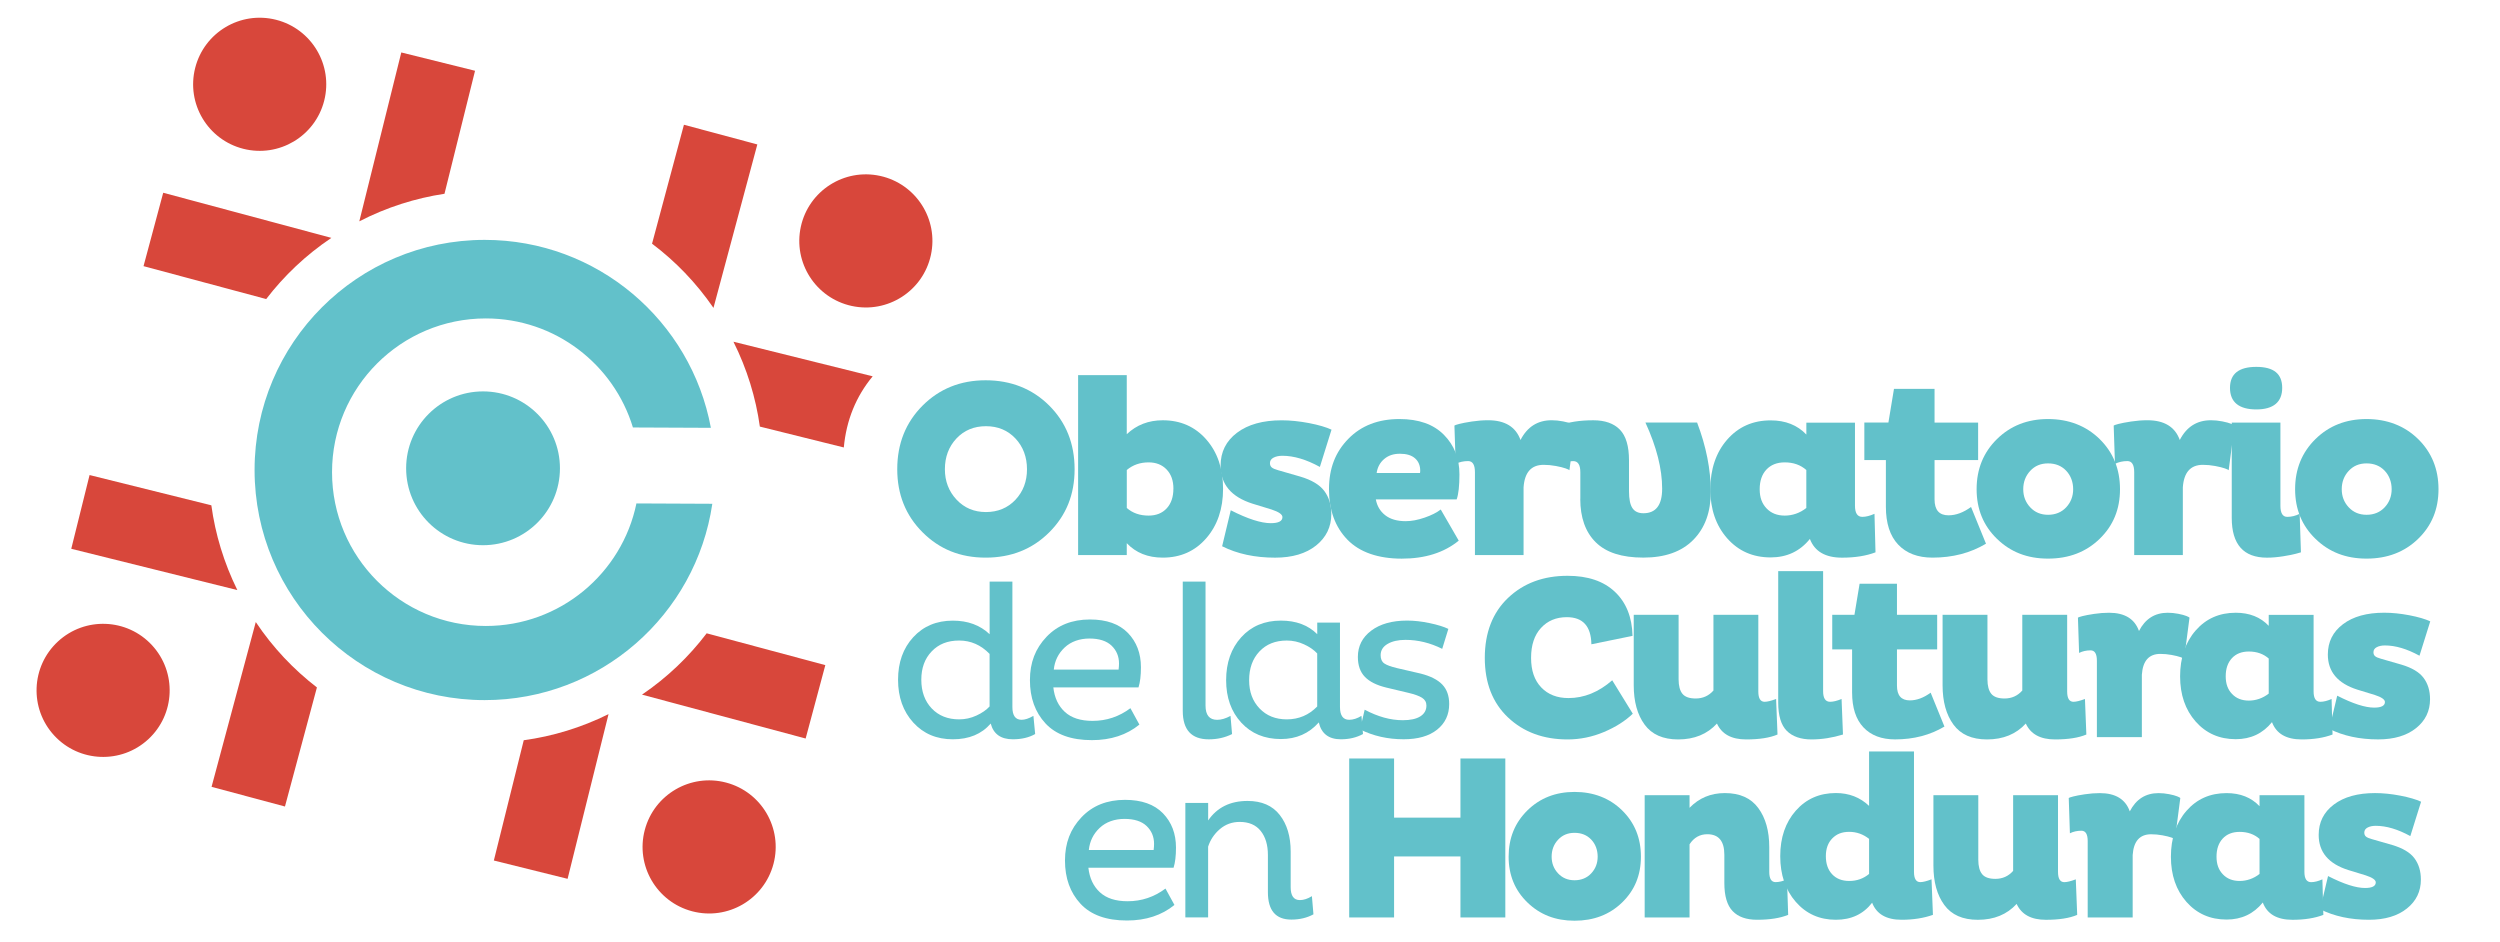 <?xml version="1.0" encoding="UTF-8"?>
<svg id="Capa_1" data-name="Capa 1" xmlns="http://www.w3.org/2000/svg" viewBox="0 0 712.57 268.56">
  <defs>
    <style>
      .cls-1 {
        fill: #d8473b;
      }

      .cls-2 {
        fill: #62c1ca;
      }
    </style>
  </defs>
  <circle class="cls-1" cx="29.38" cy="196.79" r="18.97" transform="translate(-125.7 72.13) rotate(-42.72)"/>
  <circle class="cls-1" cx="246.78" cy="68.66" r="18.97" transform="translate(126.86 295.01) rotate(-77.63)"/>
  <circle class="cls-1" cx="74.02" cy="24.03" r="18.97" transform="translate(32.52 89.86) rotate(-75.76)"/>
  <circle class="cls-1" cx="202.14" cy="241.42" r="18.97" transform="translate(-82.76 375.51) rotate(-75.27)"/>
  <g>
    <path class="cls-1" d="m149.28,211l-8.52,34.27,21.02,5.22,11.67-46.94c-7.78,3.85-15.94,6.32-24.17,7.44Z"/>
    <path class="cls-1" d="m182.99,197.99l46.64,12.51,5.61-20.92-33.82-9.07c-5.04,6.64-11.21,12.57-18.43,17.48Z"/>
  </g>
  <path class="cls-1" d="m203.36,87.76l12.5-46.59-20.92-5.61-9.09,33.9c6.65,5,12.58,11.13,17.51,18.3Z"/>
  <g>
    <path class="cls-1" d="m60.24,144.03l-34.71-8.63-5.22,21.02,47.34,11.77c-3.83-7.78-6.29-15.93-7.41-24.16Z"/>
    <path class="cls-1" d="m72.9,177.31l-12.6,46.96,20.92,5.61,9.11-33.94c-6.63-5.11-12.55-11.34-17.42-18.63Z"/>
  </g>
  <g>
    <path class="cls-1" d="m94.45,67.8l-47.93-12.86-5.61,20.92,34.96,9.38c5.09-6.64,11.31-12.55,18.58-17.44Z"/>
    <path class="cls-1" d="m126.69,55.23l8.71-35.06-21.02-5.22-11.97,48.14c7.8-4.02,15.99-6.6,24.27-7.86Z"/>
  </g>
  <circle class="cls-2" cx="137.68" cy="133.48" r="21.92"/>
  <path class="cls-2" d="m181.4,143.49c-4.11,19.94-21.77,34.93-42.93,34.93-24.21,0-43.83-19.63-43.83-43.83s19.63-43.83,43.83-43.83c19.77,0,36.47,13.09,41.93,31.08l22.22.1c-5.65-30.48-32.36-53.57-64.47-53.57-36.23,0-65.59,29.37-65.59,65.59s29.37,65.59,65.59,65.59c32.95,0,60.22-24.3,64.88-55.96l-21.64-.1Z"/>
  <path class="cls-1" d="m248.73,107.26l-39.68-9.86c3.89,7.79,6.38,15.95,7.53,24.19l23.93,5.95c.71-7.74,3.46-14.53,8.22-20.27Z"/>
  <g>
    <path class="cls-2" d="m255.74,133.74c0-7.27,2.41-13.31,7.22-18.13,4.81-4.81,10.81-7.22,17.98-7.22s13.31,2.41,18.13,7.22c4.81,4.82,7.22,10.86,7.22,18.13s-2.41,13.17-7.22,17.98c-4.82,4.81-10.86,7.22-18.13,7.22s-13.17-2.41-17.98-7.22c-4.82-4.81-7.22-10.81-7.22-17.98Zm13.58,0c0,3.42,1.11,6.31,3.32,8.67,2.21,2.36,5.01,3.54,8.38,3.54s6.22-1.17,8.41-3.5c2.19-2.33,3.29-5.24,3.29-8.7s-1.1-6.44-3.29-8.77c-2.19-2.33-5-3.5-8.41-3.5s-6.22,1.17-8.41,3.5c-2.19,2.34-3.29,5.26-3.29,8.77Z"/>
    <path class="cls-2" d="m343.81,125.25c3.2,3.64,4.8,8.32,4.8,14.05s-1.6,10.44-4.8,14.12c-3.2,3.68-7.33,5.52-12.39,5.52-4.24,0-7.66-1.37-10.26-4.12v3.39h-13.87v-51.28h13.87v16.83c2.79-2.65,6.21-3.97,10.26-3.97,5.06,0,9.18,1.82,12.39,5.45Zm-9.35,14.05c0-2.31-.65-4.14-1.95-5.49-1.3-1.35-3.01-2.02-5.13-2.02-2.41,0-4.48.72-6.21,2.17v10.83c1.64,1.44,3.71,2.17,6.21,2.17,2.17,0,3.89-.69,5.16-2.06,1.27-1.37,1.91-3.24,1.91-5.6Z"/>
    <path class="cls-2" d="m379.52,122.47l-3.32,10.62c-3.85-2.12-7.42-3.18-10.69-3.18-1.01,0-1.85.18-2.53.54-.68.36-1.01.88-1.01,1.55,0,.53.17.94.51,1.23s.94.55,1.81.79l6.28,1.81c3.27.96,5.57,2.34,6.9,4.12,1.32,1.78,1.99,3.97,1.99,6.57,0,3.66-1.45,6.64-4.33,8.96-2.89,2.31-6.79,3.47-11.7,3.47-5.73,0-10.76-1.08-15.09-3.25l2.46-10.26c4.81,2.45,8.62,3.68,11.41,3.68,2.21,0,3.32-.58,3.32-1.73,0-.77-1.04-1.49-3.11-2.17l-5.42-1.66c-6.07-1.93-9.1-5.54-9.1-10.83,0-3.9,1.56-7.03,4.69-9.39,3.13-2.36,7.37-3.54,12.71-3.54,2.46,0,5.06.27,7.8.79,2.74.53,4.89,1.16,6.43,1.88Z"/>
    <path class="cls-2" d="m410.65,145.22l5.13,8.88c-4.19,3.42-9.6,5.13-16.25,5.13s-12-1.81-15.49-5.42c-3.49-3.61-5.24-8.4-5.24-14.37s1.84-10.62,5.52-14.37c3.68-3.76,8.53-5.63,14.55-5.63,5.49,0,9.71,1.49,12.67,4.48,2.96,2.99,4.44,6.74,4.44,11.27,0,3.28-.26,5.66-.79,7.15h-23.04c.34,1.88,1.23,3.38,2.67,4.51,1.44,1.13,3.39,1.7,5.85,1.7,1.64,0,3.43-.34,5.38-1.01,1.95-.67,3.48-1.44,4.59-2.31Zm-5.92-10.4c.05-.14.07-.36.07-.65,0-1.49-.49-2.67-1.48-3.54-.99-.87-2.42-1.3-4.3-1.3s-3.33.51-4.51,1.52-1.89,2.34-2.13,3.97h12.35Z"/>
    <path class="cls-2" d="m420.4,158.22v-23.62c0-2.12-.65-3.18-1.95-3.18s-2.48.27-3.54.79l-.36-10.91c.1-.1.55-.25,1.37-.47.82-.22,2.02-.44,3.61-.69,1.59-.24,3.13-.36,4.62-.36,4.81,0,7.89,1.88,9.24,5.63,1.93-3.76,4.89-5.63,8.88-5.63,1.06,0,2.14.11,3.25.33,1.11.22,1.95.45,2.53.69.58.24.89.41.94.51l-1.66,12.71c-.05-.1-.41-.26-1.08-.51-.68-.24-1.6-.47-2.78-.69-1.18-.22-2.35-.33-3.5-.33-3.51,0-5.42,2.14-5.71,6.43v19.28h-13.87Z"/>
    <path class="cls-2" d="m450.44,142.19v-7.58c0-2.12-.68-3.18-2.02-3.18-1.15,0-2.33.27-3.54.79l-.36-10.91c2.5-1.01,5.71-1.52,9.61-1.52,3.32,0,5.85.89,7.58,2.67,1.73,1.78,2.6,4.69,2.6,8.74v8.81c0,2.22.32,3.82.97,4.8.65.99,1.7,1.48,3.14,1.48,3.56,0,5.34-2.33,5.34-7.01,0-5.63-1.59-11.92-4.77-18.85h14.73c2.6,6.84,3.9,13.43,3.9,19.79,0,5.73-1.66,10.28-4.98,13.65-3.32,3.37-8.06,5.06-14.23,5.06s-10.64-1.46-13.58-4.37c-2.94-2.91-4.41-7.04-4.41-12.39Z"/>
    <path class="cls-2" d="m528.72,120.45v23.69c0,2.12.7,3.18,2.09,3.18,1.01,0,2.17-.29,3.47-.87l.29,10.98c-2.65,1.01-5.83,1.52-9.53,1.52-4.77,0-7.82-1.78-9.17-5.34-2.84,3.52-6.57,5.27-11.19,5.27-5.06,0-9.18-1.82-12.39-5.45-3.2-3.64-4.8-8.29-4.8-13.97s1.6-10.5,4.8-14.15c3.2-3.66,7.33-5.49,12.39-5.49,4.24,0,7.63,1.35,10.18,4.04v-3.39h13.87Zm-13.87,24.34v-10.83c-1.64-1.44-3.68-2.17-6.14-2.17-2.22,0-3.96.69-5.24,2.06-1.28,1.37-1.91,3.24-1.91,5.6s.65,4.08,1.95,5.45c1.3,1.37,3.03,2.06,5.2,2.06s4.31-.72,6.14-2.17Z"/>
    <path class="cls-2" d="m539.85,110.84h11.55v9.61h12.42v10.69h-12.42v11.19c0,3.03,1.32,4.55,3.97,4.55,2.12,0,4.26-.79,6.43-2.38l4.26,10.47c-4.43,2.65-9.51,3.97-15.24,3.97-4.19,0-7.45-1.24-9.79-3.72-2.34-2.48-3.5-6.08-3.5-10.8v-13.29h-6.14v-10.69h6.86l1.59-9.61Z"/>
    <path class="cls-2" d="m563.39,139.44c0-5.73,1.94-10.5,5.81-14.3,3.87-3.8,8.73-5.7,14.55-5.7s10.82,1.9,14.7,5.7c3.87,3.8,5.81,8.57,5.81,14.3s-1.94,10.4-5.81,14.15c-3.88,3.76-8.77,5.63-14.7,5.63s-10.68-1.88-14.55-5.63c-3.88-3.76-5.81-8.47-5.81-14.15Zm13.29,0c0,2.02.66,3.74,1.99,5.16,1.32,1.42,3.02,2.13,5.09,2.13s3.84-.71,5.16-2.13c1.32-1.42,1.99-3.14,1.99-5.16s-.66-3.87-1.99-5.27c-1.33-1.4-3.04-2.09-5.16-2.09s-3.77.71-5.09,2.13c-1.32,1.42-1.99,3.17-1.99,5.24Z"/>
    <path class="cls-2" d="m608.31,158.22v-23.62c0-2.12-.65-3.18-1.95-3.18s-2.48.27-3.54.79l-.36-10.91c.1-.1.55-.25,1.37-.47.82-.22,2.02-.44,3.61-.69,1.59-.24,3.13-.36,4.62-.36,4.81,0,7.89,1.88,9.24,5.63,1.93-3.76,4.89-5.63,8.88-5.63,1.06,0,2.14.11,3.25.33,1.11.22,1.95.45,2.53.69.58.24.89.41.94.51l-1.66,12.71c-.05-.1-.41-.26-1.08-.51-.68-.24-1.6-.47-2.78-.69-1.18-.22-2.35-.33-3.5-.33-3.51,0-5.42,2.14-5.71,6.43v19.28h-13.87Z"/>
    <path class="cls-2" d="m635.61,110.56c0-4,2.5-5.99,7.51-5.99s7.37,2,7.37,5.99-2.45,6.14-7.37,6.14-7.51-2.05-7.51-6.14Zm14.37,9.89v23.69c0,2.12.65,3.18,1.95,3.18,1.2,0,2.38-.29,3.54-.87l.36,10.98c-.14.05-.61.18-1.41.4-.79.22-2,.46-3.61.72-1.61.26-3.17.4-4.66.4-6.69,0-10.04-3.78-10.04-11.34v-27.15h13.87Z"/>
    <path class="cls-2" d="m654.17,139.44c0-5.73,1.94-10.5,5.81-14.3,3.87-3.8,8.73-5.7,14.55-5.7s10.82,1.9,14.7,5.7c3.87,3.8,5.81,8.57,5.81,14.3s-1.94,10.4-5.81,14.15c-3.88,3.76-8.77,5.63-14.7,5.63s-10.68-1.88-14.55-5.63c-3.88-3.76-5.81-8.47-5.81-14.15Zm13.29,0c0,2.02.66,3.74,1.99,5.16,1.32,1.42,3.02,2.13,5.09,2.13s3.84-.71,5.16-2.13c1.32-1.42,1.99-3.14,1.99-5.16s-.66-3.87-1.99-5.27c-1.33-1.4-3.05-2.09-5.16-2.09s-3.77.71-5.09,2.13c-1.32,1.42-1.99,3.17-1.99,5.24Z"/>
  </g>
  <g>
    <path class="cls-2" d="m282.07,165.78h6.49v35.76c0,2.41.87,3.62,2.62,3.62.96,0,2.08-.37,3.37-1.12l.5,5.18c-1.75,1-3.87,1.5-6.37,1.5-3.41,0-5.51-1.5-6.3-4.49-2.58,3-6.18,4.49-10.8,4.49s-8.37-1.59-11.27-4.77c-2.89-3.18-4.34-7.25-4.34-12.2s1.45-9,4.34-12.14c2.89-3.14,6.65-4.71,11.27-4.71,4.28,0,7.78,1.29,10.49,3.87v-14.98Zm-19.47,27.96c0,3.37.99,6.1,2.96,8.18,1.98,2.08,4.59,3.12,7.83,3.12,1.71,0,3.35-.36,4.93-1.09,1.58-.73,2.83-1.59,3.74-2.59v-14.98c-2.46-2.54-5.35-3.81-8.67-3.81s-5.86,1.03-7.83,3.09c-1.98,2.06-2.96,4.75-2.96,8.08Z"/>
    <path class="cls-2" d="m322.2,201.85l2.56,4.68c-3.62,2.95-8.13,4.43-13.54,4.43-5.87,0-10.28-1.59-13.23-4.77-2.95-3.18-4.43-7.29-4.43-12.33s1.57-9.02,4.71-12.33c3.14-3.31,7.27-4.96,12.39-4.96,4.74,0,8.35,1.28,10.83,3.84,2.48,2.56,3.71,5.82,3.71,9.77,0,2.37-.23,4.29-.69,5.74h-24.28c.33,2.95,1.42,5.28,3.28,6.99,1.85,1.71,4.48,2.56,7.9,2.56,3.99,0,7.59-1.21,10.8-3.62Zm-3.37-10.98c.08-.66.12-1.25.12-1.75,0-2.04-.71-3.73-2.12-5.09-1.42-1.35-3.52-2.03-6.3-2.03s-5.27.85-7.08,2.56c-1.81,1.71-2.84,3.81-3.09,6.3h18.47Z"/>
    <path class="cls-2" d="m337.12,165.78h6.49v35.33c0,2.7,1.1,4.06,3.31,4.06,1.16,0,2.43-.37,3.81-1.12l.44,5.18c-2,1-4.2,1.5-6.62,1.5-4.95,0-7.43-2.7-7.43-8.11v-36.82Z"/>
    <path class="cls-2" d="m381.93,177.45v24.03c0,2.45.87,3.68,2.62,3.68,1.12,0,2.29-.37,3.5-1.12l.44,5.18c-1.83,1-3.93,1.5-6.3,1.5-3.45,0-5.56-1.6-6.3-4.81-2.79,3.16-6.39,4.74-10.8,4.74-4.66,0-8.43-1.56-11.3-4.68s-4.31-7.16-4.31-12.11,1.44-9.07,4.31-12.23c2.87-3.16,6.64-4.74,11.3-4.74,4.33,0,7.78,1.29,10.36,3.87v-3.31h6.49Zm-6.49,23.9v-15.1c-.92-1-2.16-1.86-3.74-2.59-1.58-.73-3.22-1.09-4.93-1.09-3.25,0-5.85,1.04-7.8,3.12-1.96,2.08-2.93,4.81-2.93,8.18s.99,5.97,2.96,8.05c1.98,2.08,4.57,3.12,7.77,3.12,3.41,0,6.3-1.23,8.68-3.68Z"/>
    <path class="cls-2" d="m412.82,179.26l-1.75,5.68c-3.41-1.71-6.91-2.56-10.49-2.56-2.08,0-3.78.39-5.09,1.16-1.31.77-1.97,1.84-1.97,3.21,0,1.08.34,1.86,1.03,2.34.69.48,1.9.93,3.65,1.34l6.74,1.56c2.79.71,4.84,1.75,6.15,3.12,1.31,1.37,1.97,3.22,1.97,5.55,0,3.04-1.15,5.47-3.43,7.3-2.29,1.83-5.47,2.75-9.55,2.75-4.54,0-8.67-.94-12.42-2.81l1.31-5.62c3.74,2,7.37,3,10.86,3,2.16,0,3.83-.36,4.99-1.09s1.75-1.76,1.75-3.09c0-.96-.42-1.69-1.25-2.22-.83-.52-2.12-.99-3.87-1.4l-6.3-1.5c-2.75-.66-4.79-1.68-6.12-3.06-1.33-1.37-2-3.27-2-5.68,0-3.08,1.27-5.58,3.81-7.49,2.54-1.91,5.95-2.87,10.24-2.87,2,0,4.13.24,6.4.72s4.05,1.03,5.34,1.65Z"/>
    <path class="cls-2" d="m459.53,193.9l5.86,9.53c-2.18,2.09-4.93,3.83-8.26,5.23-3.33,1.4-6.78,2.1-10.33,2.1-6.89,0-12.54-2.09-16.96-6.26-4.42-4.18-6.63-9.84-6.63-16.99s2.21-12.89,6.63-17.09c4.42-4.2,10.07-6.3,16.96-6.3,5.77,0,10.27,1.52,13.49,4.56,3.22,3.04,4.9,7.23,5.03,12.56l-11.73,2.4c-.09-5.15-2.42-7.73-7-7.73-3.02,0-5.48,1.02-7.36,3.07-1.89,2.04-2.83,4.89-2.83,8.53s.97,6.41,2.9,8.43c1.93,2.02,4.52,3.03,7.76,3.03,4.44,0,8.6-1.69,12.46-5.06Z"/>
    <path class="cls-2" d="m488.38,175.24h12.79v21.86c0,1.95.6,2.93,1.8,2.93.76,0,1.84-.27,3.27-.8l.4,10.13c-2.18.93-5.15,1.4-8.93,1.4-4.18,0-6.95-1.51-8.33-4.53-2.76,3.02-6.44,4.53-11.06,4.53-4.31,0-7.5-1.41-9.56-4.23-2.07-2.82-3.1-6.56-3.1-11.23v-20.06h12.79v18.39c0,1.87.37,3.24,1.1,4.13.73.89,1.99,1.33,3.77,1.33,2.04,0,3.73-.76,5.06-2.27v-21.59Z"/>
    <path class="cls-2" d="m506.84,162.78h12.8v34.25c0,2,.67,3,2,3,.89,0,1.98-.27,3.26-.8l.4,10.13c-3.02.93-6.02,1.4-9,1.4s-5.41-.82-7.03-2.46c-1.62-1.64-2.43-4.33-2.43-8.06v-37.45Z"/>
    <path class="cls-2" d="m530.03,166.38h10.66v8.86h11.46v9.86h-11.46v10.33c0,2.8,1.22,4.2,3.67,4.2,1.95,0,3.93-.73,5.93-2.2l3.93,9.66c-4.09,2.44-8.77,3.66-14.06,3.66-3.86,0-6.87-1.14-9.03-3.43-2.16-2.29-3.23-5.61-3.23-9.96v-12.26h-5.66v-9.86h6.33l1.47-8.86Z"/>
    <path class="cls-2" d="m576.41,175.24h12.79v21.86c0,1.95.6,2.93,1.8,2.93.76,0,1.84-.27,3.27-.8l.4,10.13c-2.18.93-5.15,1.4-8.93,1.4-4.18,0-6.95-1.51-8.33-4.53-2.76,3.02-6.44,4.53-11.06,4.53-4.31,0-7.5-1.41-9.56-4.23-2.07-2.82-3.1-6.56-3.1-11.23v-20.06h12.79v18.39c0,1.87.37,3.24,1.1,4.13.73.89,1.99,1.33,3.77,1.33,2.04,0,3.73-.76,5.06-2.27v-21.59Z"/>
    <path class="cls-2" d="m597.67,210.09v-21.79c0-1.95-.6-2.93-1.8-2.93s-2.29.24-3.27.73l-.33-10.06c.09-.09.51-.23,1.27-.43.75-.2,1.87-.41,3.33-.63,1.47-.22,2.89-.33,4.27-.33,4.44,0,7.29,1.73,8.53,5.2,1.78-3.46,4.51-5.2,8.2-5.2.98,0,1.98.1,3,.3,1.02.2,1.8.41,2.33.63.53.22.82.38.87.47l-1.53,11.73c-.04-.09-.38-.24-1-.47-.62-.22-1.48-.43-2.56-.63-1.09-.2-2.17-.3-3.23-.3-3.24,0-5,1.98-5.26,5.93v17.79h-12.8Z"/>
    <path class="cls-2" d="m659.44,175.24v21.86c0,1.95.64,2.93,1.93,2.93.93,0,2-.27,3.2-.8l.27,10.13c-2.44.93-5.38,1.4-8.8,1.4-4.4,0-7.22-1.64-8.46-4.93-2.62,3.24-6.06,4.86-10.33,4.86-4.66,0-8.47-1.68-11.43-5.03-2.95-3.35-4.43-7.65-4.43-12.89s1.48-9.68,4.43-13.06c2.95-3.38,6.76-5.06,11.43-5.06,3.91,0,7.04,1.24,9.4,3.73v-3.13h12.79Zm-12.79,22.46v-10c-1.51-1.33-3.4-2-5.66-2-2.04,0-3.65.63-4.83,1.9-1.18,1.27-1.77,2.99-1.77,5.16s.6,3.77,1.8,5.03c1.2,1.27,2.8,1.9,4.8,1.9s3.98-.67,5.66-2Z"/>
    <path class="cls-2" d="m692.69,177.1l-3.07,9.8c-3.55-1.95-6.84-2.93-9.86-2.93-.93,0-1.71.17-2.33.5-.62.33-.93.81-.93,1.43,0,.49.15.87.47,1.13.31.27.87.51,1.67.73l5.8,1.67c3.02.89,5.14,2.16,6.36,3.8,1.22,1.64,1.83,3.66,1.83,6.06,0,3.38-1.33,6.13-4,8.26-2.67,2.13-6.26,3.2-10.79,3.2-5.29,0-9.93-1-13.93-3l2.26-9.46c4.44,2.27,7.95,3.4,10.53,3.4,2.04,0,3.07-.53,3.07-1.6,0-.71-.96-1.38-2.87-2l-5-1.53c-5.6-1.78-8.4-5.11-8.4-10,0-3.6,1.44-6.49,4.33-8.66,2.89-2.18,6.8-3.26,11.73-3.26,2.27,0,4.66.24,7.2.73,2.53.49,4.51,1.07,5.93,1.73Z"/>
  </g>
  <g>
    <path class="cls-2" d="m332.19,253.26l2.56,4.68c-3.62,2.95-8.13,4.43-13.54,4.43-5.87,0-10.28-1.59-13.23-4.77-2.95-3.18-4.43-7.29-4.43-12.33s1.57-9.02,4.71-12.33c3.14-3.31,7.27-4.96,12.39-4.96,4.74,0,8.35,1.28,10.83,3.84,2.48,2.56,3.71,5.82,3.71,9.77,0,2.37-.23,4.29-.69,5.74h-24.28c.33,2.95,1.42,5.28,3.28,6.99,1.85,1.71,4.48,2.56,7.9,2.56,3.99,0,7.59-1.21,10.8-3.62Zm-3.37-10.98c.08-.66.12-1.25.12-1.75,0-2.04-.71-3.73-2.12-5.09-1.42-1.35-3.52-2.03-6.3-2.03s-5.27.85-7.08,2.56c-1.81,1.71-2.84,3.81-3.09,6.3h18.47Z"/>
    <path class="cls-2" d="m337.87,228.86h6.49v4.99c2.54-3.7,6.28-5.56,11.23-5.56,4.03,0,7.09,1.33,9.17,3.99s3.12,6.14,3.12,10.42v10.17c0,2.45.87,3.68,2.62,3.68,1.08,0,2.23-.37,3.43-1.12l.44,5.18c-1.83,1-3.93,1.5-6.3,1.5-4.45,0-6.68-2.6-6.68-7.8v-10.61c0-2.87-.69-5.16-2.06-6.87-1.37-1.71-3.37-2.56-5.99-2.56-2.16,0-4.05.69-5.65,2.06-1.6,1.37-2.71,3.04-3.34,4.99v20.16h-6.49v-32.64Z"/>
    <path class="cls-2" d="m416.27,261.5v-17.39h-18.92v17.39h-12.79v-45.31h12.79v16.86h18.92v-16.86h12.79v45.31h-12.79Z"/>
    <path class="cls-2" d="m430,244.17c0-5.29,1.79-9.68,5.36-13.19,3.58-3.51,8.05-5.26,13.43-5.26s9.98,1.75,13.56,5.26c3.58,3.51,5.36,7.91,5.36,13.19s-1.79,9.6-5.36,13.06c-3.58,3.47-8.1,5.2-13.56,5.2s-9.85-1.73-13.43-5.2c-3.58-3.46-5.36-7.82-5.36-13.06Zm12.26,0c0,1.87.61,3.46,1.83,4.76,1.22,1.31,2.79,1.97,4.7,1.97s3.54-.66,4.76-1.97c1.22-1.31,1.83-2.9,1.83-4.76s-.61-3.58-1.83-4.86c-1.22-1.29-2.81-1.93-4.76-1.93s-3.48.66-4.7,1.97c-1.22,1.31-1.83,2.92-1.83,4.83Z"/>
    <path class="cls-2" d="m468.78,226.65h12.79v3.6c2.71-2.8,6.06-4.2,10.06-4.2,4.27,0,7.44,1.42,9.53,4.26,2.09,2.84,3.13,6.55,3.13,11.13v7.06c0,1.95.6,2.93,1.8,2.93,1.02,0,2.11-.27,3.26-.8l.33,10.13c-2.27.93-5.22,1.4-8.86,1.4-3.07,0-5.39-.82-6.96-2.46-1.58-1.64-2.37-4.31-2.37-8v-8.06c0-3.91-1.62-5.86-4.86-5.86-2.13,0-3.82.96-5.06,2.87v20.86h-12.79v-34.85Z"/>
    <path class="cls-2" d="m532.75,214.18h12.79v34.32c0,1.95.6,2.93,1.8,2.93.76,0,1.82-.27,3.2-.8l.4,10.13c-2.62.93-5.6,1.4-8.93,1.4-4.35,0-7.15-1.62-8.4-4.86-2.49,3.24-5.93,4.86-10.33,4.86-4.66,0-8.47-1.7-11.43-5.1s-4.43-7.74-4.43-13.03,1.48-9.61,4.43-12.96c2.95-3.35,6.76-5.03,11.43-5.03,3.73,0,6.89,1.22,9.46,3.66v-15.53Zm-12.33,29.85c0,2.18.6,3.9,1.8,5.17,1.2,1.27,2.82,1.9,4.86,1.9,2.18,0,4.06-.67,5.66-2v-10c-1.69-1.33-3.58-2-5.66-2s-3.61.62-4.83,1.87c-1.22,1.24-1.83,2.93-1.83,5.06Z"/>
    <path class="cls-2" d="m573.8,226.65h12.79v21.86c0,1.95.6,2.93,1.8,2.93.76,0,1.84-.27,3.27-.8l.4,10.13c-2.18.93-5.15,1.4-8.93,1.4-4.18,0-6.95-1.51-8.33-4.53-2.76,3.02-6.44,4.53-11.06,4.53-4.31,0-7.5-1.41-9.56-4.23-2.07-2.82-3.1-6.56-3.1-11.23v-20.06h12.79v18.39c0,1.87.37,3.24,1.1,4.13.73.89,1.99,1.33,3.77,1.33,2.04,0,3.73-.76,5.06-2.27v-21.59Z"/>
    <path class="cls-2" d="m595.05,261.5v-21.79c0-1.95-.6-2.93-1.8-2.93s-2.29.24-3.27.73l-.33-10.06c.09-.09.51-.23,1.27-.43.75-.2,1.87-.41,3.33-.63,1.47-.22,2.89-.33,4.27-.33,4.44,0,7.29,1.73,8.53,5.2,1.78-3.46,4.51-5.2,8.2-5.2.98,0,1.98.1,3,.3,1.02.2,1.8.41,2.33.63.53.22.82.38.87.47l-1.53,11.73c-.04-.09-.38-.24-1-.47-.62-.22-1.48-.43-2.56-.63-1.09-.2-2.17-.3-3.23-.3-3.24,0-5,1.98-5.26,5.93v17.79h-12.8Z"/>
    <path class="cls-2" d="m656.82,226.65v21.86c0,1.95.64,2.93,1.93,2.93.93,0,2-.27,3.2-.8l.27,10.13c-2.44.93-5.38,1.4-8.8,1.4-4.4,0-7.22-1.64-8.46-4.93-2.62,3.24-6.06,4.86-10.33,4.86-4.66,0-8.47-1.68-11.43-5.03-2.95-3.35-4.43-7.65-4.43-12.89s1.48-9.68,4.43-13.06c2.95-3.38,6.76-5.06,11.43-5.06,3.91,0,7.04,1.24,9.4,3.73v-3.13h12.79Zm-12.79,22.46v-10c-1.51-1.33-3.4-2-5.66-2-2.04,0-3.65.63-4.83,1.9-1.18,1.27-1.77,2.99-1.77,5.16s.6,3.77,1.8,5.03c1.2,1.27,2.8,1.9,4.8,1.9s3.98-.67,5.66-2Z"/>
    <path class="cls-2" d="m690.08,228.51l-3.07,9.8c-3.55-1.95-6.84-2.93-9.86-2.93-.93,0-1.71.17-2.33.5-.62.33-.93.81-.93,1.43,0,.49.15.87.47,1.13.31.27.87.51,1.67.73l5.8,1.67c3.02.89,5.14,2.16,6.36,3.8,1.22,1.64,1.83,3.66,1.83,6.06,0,3.38-1.33,6.13-4,8.26-2.67,2.13-6.26,3.2-10.79,3.2-5.29,0-9.93-1-13.93-3l2.26-9.46c4.44,2.27,7.95,3.4,10.53,3.4,2.04,0,3.07-.53,3.07-1.6,0-.71-.96-1.38-2.87-2l-5-1.53c-5.6-1.78-8.4-5.11-8.4-10,0-3.6,1.44-6.49,4.33-8.66,2.89-2.18,6.8-3.26,11.73-3.26,2.27,0,4.66.24,7.2.73,2.53.49,4.51,1.07,5.93,1.73Z"/>
  </g>
</svg>